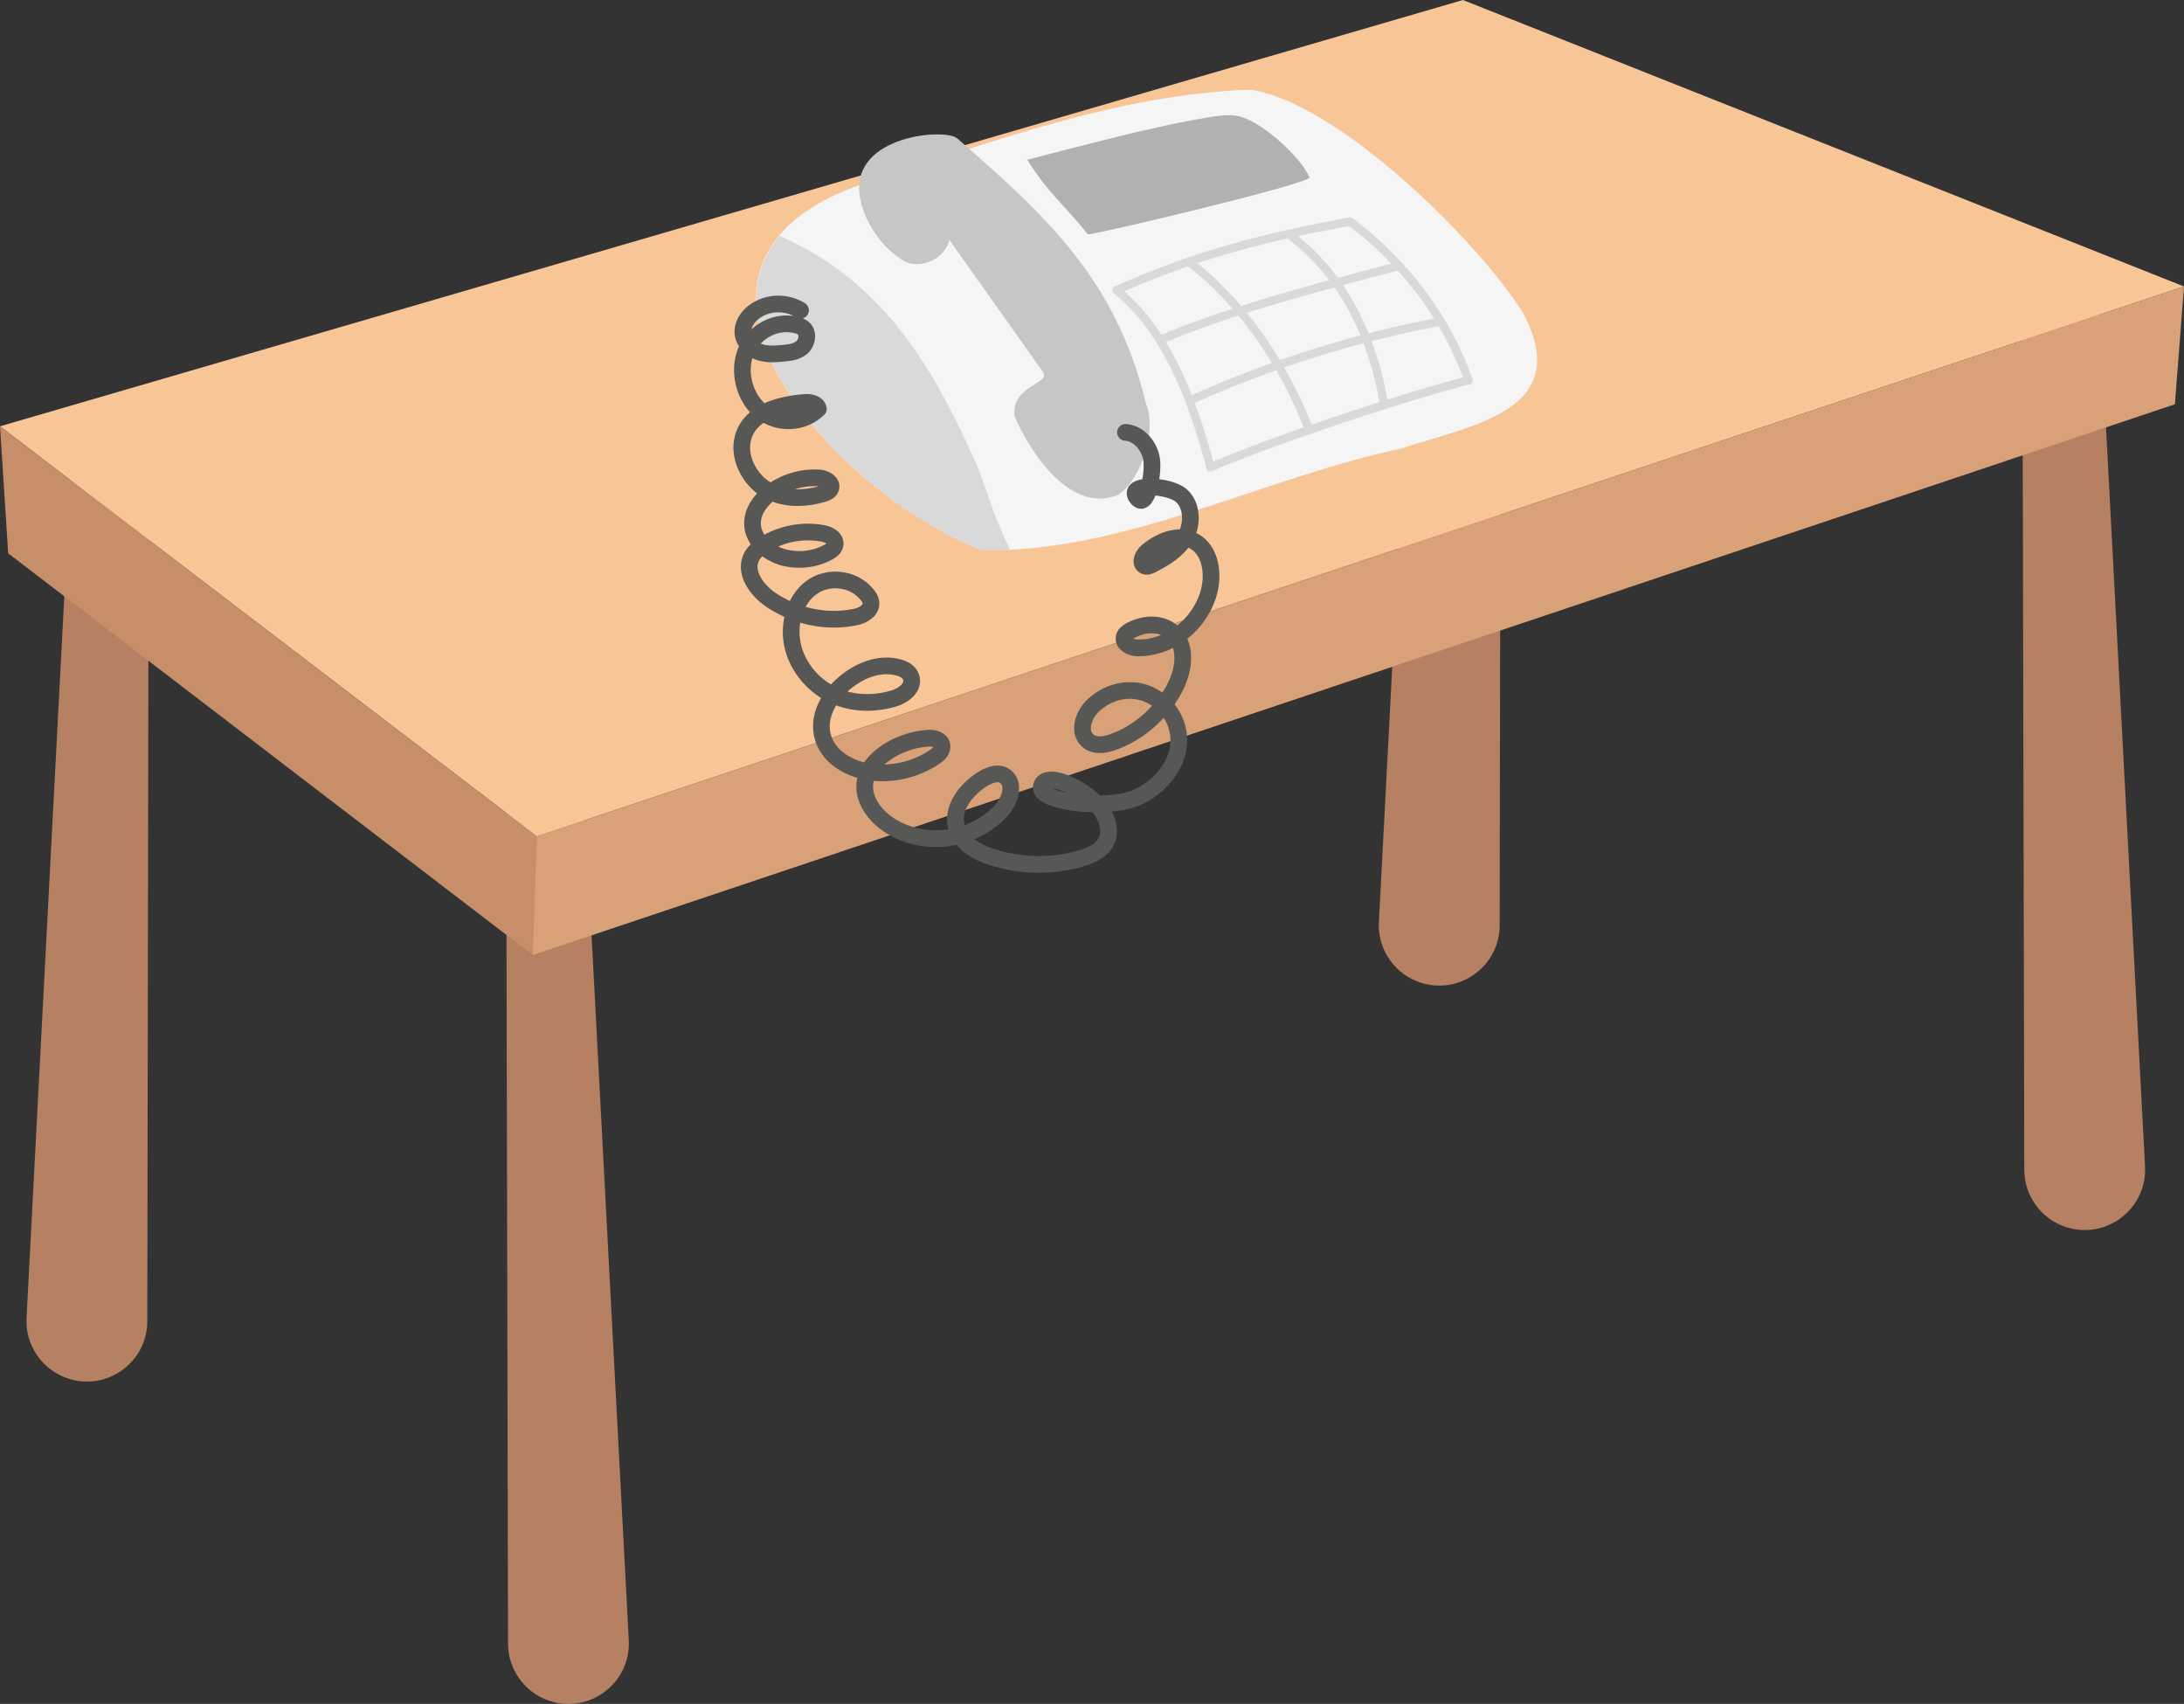 <svg xmlns="http://www.w3.org/2000/svg" id="Ebene_2" viewBox="0 0 261.72 204.13"><rect x="0" y="0" width="261.72" height="204.13" fill="#333333" stroke="none"/><defs><style>.cls-1{fill:#f8c596;}.cls-2{fill:#f5f5f5;}.cls-3{fill:#b68062;}.cls-4{fill:#b1b1b1;}.cls-5{fill:#d9d9d9;}.cls-6{fill:#d8a177;}.cls-7{fill:#c68f6a;}.cls-8{fill:#c6c6c5;}.cls-9{stroke:#d9d9d9;stroke-miterlimit:10;}.cls-9,.cls-10{fill:none;stroke-linecap:round;}.cls-10{stroke:#575756;stroke-linejoin:round;stroke-width:2px;}</style></defs><g id="Ebene_1-2"><g><g><path class="cls-3" d="M66.39,203.92h0c-3.23-.79-5.51-3.69-5.51-7.02l-.23-105.81,9.08-.98,5.62,106.39c.26,4.85-4.24,8.58-8.96,7.42Z"></path><path class="cls-3" d="M8.3,165.19h0c-3.18-.97-5.3-3.98-5.12-7.31L8.71,52.23l9.12-.49-.18,106.54c0,4.86-4.7,8.33-9.35,6.92Z"></path><path class="cls-3" d="M248.09,147.15h0c-3.23-.79-5.51-3.69-5.51-7.02l-.23-105.81,9.08-.98,5.62,106.39c.26,4.85-4.24,8.58-8.96,7.42Z"></path><path class="cls-3" d="M170.36,117.76h0c-3.18-.97-5.3-3.98-5.12-7.31l5.53-105.66,9.12-.49-.18,106.54c0,4.86-4.7,8.33-9.35,6.92Z"></path><polygon class="cls-1" points="261.72 34.32 64.33 100.18 0 51.07 175.31 0 261.72 34.32"></polygon><polygon class="cls-7" points="63.84 114.42 64.33 100.18 0 51.07 .98 66.29 63.84 114.42"></polygon><polygon class="cls-6" points="261.72 34.32 64.33 100.18 63.84 114.42 260.63 48.43 261.72 34.32"></polygon></g><g><path class="cls-2" d="M103.76,21.91c14.94-4.88,30.25-10.6,46.05-11.17,10.36,1.49,27.08,17.86,32.67,26.69,6.25,11.76-5.96,13.45-14.53,16.29-16.65,3.53-33.17,12.51-50.23,12.2-17.62-6.64-42.88-34.43-13.97-44.01Z"></path><path class="cls-5" d="M121.02,65.84s-.01-.04-.02-.05c0,0,0-.02-.01-.03,0,0,0-.02,0,0,0,0,0,0,0-.01-.03-.07-.06-.14-.09-.21-.06-.14-.13-.28-.2-.42-.07-.14-.14-.28-.21-.42-.07-.14-.14-.29-.2-.43-.01-.02,0-.05,.02-.06-.02-.04-.04-.08-.06-.12-.79-1.59-1.36-3.27-1.93-4.94-.29-.85-.58-1.69-.9-2.52-.33-.86-.72-1.69-1.1-2.52-1.23-2.72-2.55-5.4-4.03-7.99-1.44-2.5-3.03-4.91-4.86-7.15-1.81-2.22-3.85-4.25-6.1-6.01-2.43-1.9-5.09-3.47-7.91-4.72-10.15,12.15,9.72,32.2,24.34,37.71,1.1,.02,2.2,0,3.3-.06,0,0,0-.02,0-.02Z"></path><path class="cls-4" d="M156.93,21.25c-1.09-2.53-5.93-6.88-8.65-7.36-1.11-.2-2.25-.03-3.36,.15-7.02,1.14-14.92,3.36-21.82,5.09,2.72,4.3,4.07,4.96,7.25,8.93,.2,.24,26.87-6.1,26.56-6.81Z"></path><g><path class="cls-9" d="M139.41,40.56c7.97-3.4,19.59-6.44,27.98-8.63"></path><path class="cls-9" d="M145.06,55.97c7.97-3.4,22.54-8.22,30.92-10.42"></path><path class="cls-9" d="M142.98,47.81c9.48-4.26,19.47-7.38,29.69-9.29"></path><path class="cls-9" d="M133.81,34.77c9.48-4.26,17.75-6.33,27.97-8.23"></path><path class="cls-9" d="M142.58,31.45c6.36,4.88,11.34,12.34,14.21,19.82"></path><path class="cls-9" d="M161.78,26.54c6.45,4.82,11.52,11.42,14.2,19.01"></path><path class="cls-9" d="M154.46,28.07c6.6,4.96,9.95,12.15,11.4,20.29"></path><path class="cls-9" d="M133.81,34.77c5.6,4.56,8.83,12.04,11.25,21.2"></path></g><path class="cls-8" d="M137.32,48.32c-3.51-14.6-11.66-22.22-22.6-31.73-1.37-1.26-12.5-.42-11.73,6.59,.35,3.16,2.71,6.67,5.51,8.18,2.05,.91,4.76-.44,5.27-2.62,3.73,5.27,7.47,10.53,11.2,15.8,1.02,1.44-3.7,1.62-3.42,5.2,.02,.3,5.17,12.17,12.24,9.63,2.56-1.25,5.01-7.45,3.53-11.05Z"></path><path class="cls-10" d="M134.87,51.8c1.58,.08,2.94,1.65,3.15,3.35s-.61,6.13-1.82,4.42,3.85-1.5,5.35-.21c1.36,1.17,1.38,3.5,.48,5.04s-2.45,2.45-3.97,3.24c-.31,.16-.68,.31-.97,.11-.55-.37-.11-1.27,.39-1.69,1.68-1.41,4.13-2.32,5.96-1,1.82,1.32,2.02,4.19,1.29,6.36-1.25,3.68-4.74,6.25-8.4,6.2-.75-.01-1.76-.46-1.62-1.26,.07-.39,.41-.63,.74-.81,1.68-.93,4.01-1.04,5.35,.5,1.55,1.77,.96,4.65-.18,6.66-1.66,2.91-4.28,5.15-7.3,6.21-1.04,.37-2.36,.53-3.13-.36-1-1.14-.26-3.01,.79-4.02,1.56-1.49,3.8-2.18,5.88-1.63s3.88,2.43,4.3,4.69c.66,3.55-2.06,6.8-5.15,8.03-3.61,1.43-11.79,.46-11.21-1.48s5.46,.46,7.09,2.76c.72,1.02,1.21,2.38,.82,3.55-.43,1.3-1.75,1.94-2.98,2.32-3.53,1.08-7.39,1.03-10.97-.14-1.75-.57-3.64-1.64-4.14-3.54-.62-2.34,1.18-4.52,3.07-5.73,.85-.54,1.98-.98,2.81-.33,1.19,.93,.49,2.95-.5,4.04-3.22,3.53-8.66,4.43-12.87,2.12-1.94-1.06-3.77-3.15-3.48-5.45,.19-1.53,1.29-2.73,2.49-3.55,1.51-1.03,3.27-1.64,5.07-1.76,.67-.04,1.55,.15,1.67,.87,.1,.57-.38,1.04-.83,1.34-2.3,1.56-5.12,2.22-7.87,1.83-2.43-.34-5.07-1.85-5.64-4.44-.52-2.35,.87-4.66,2.57-6.13,1.82-1.57,4.24-2.57,6.56-1.95,.61,.16,1.25,.49,1.49,1.11,.47,1.21-.85,2.25-1.99,2.59-2.35,.71-4.95,.7-7.25-.35s-4.24-3.19-4.89-5.79,.15-5.57,2.14-7.08,5.07-1.24,6.73,.79c.21,.26,.41,.55,.46,.89,.15,1-.93,1.61-1.84,1.8-3.39,.71-7.06-.02-10.07-2.01-1.63-1.08-3.22-3.12-2.49-4.97,.3-.77,.96-1.3,1.63-1.72,2.1-1.3,4.64-1.77,7.06-1.31,.67,.13,1.49,.55,1.43,1.27-.04,.46-.44,.77-.82,.97-1.63,.88-3.57,1.1-5.38,.62-1.78-.48-3.6-1.94-3.7-3.91-.08-1.56,.93-2.9,2.08-3.79,1.69-1.3,3.81-1.95,5.92-1.81,.67,.05,1.56,.5,1.39,1.19-.1,.39-.51,.57-.87,.68-2.22,.67-4.72,.76-6.8-.44s-3.53-3.95-2.84-6.32c.88-3.02,4.36-3.9,7.3-4.15,.66-.06,1.54,.05,1.71,.76-1.79,1.78-4.81,1.92-6.84,.31s-2.84-4.8-1.84-7.21,3.7-3.79,6.12-3.12c.3,.08,.61,.2,.84,.44,.58,.61,.34,1.72-.28,2.24s-1.45,.61-2.23,.68c-.97,.09-1.96,.17-2.9-.16s-1.8-1.17-1.91-2.22c-.1-1.03,.53-1.96,1.3-2.55,1.59-1.21,3.86-1.3,5.6-.22"></path></g></g></g></svg>